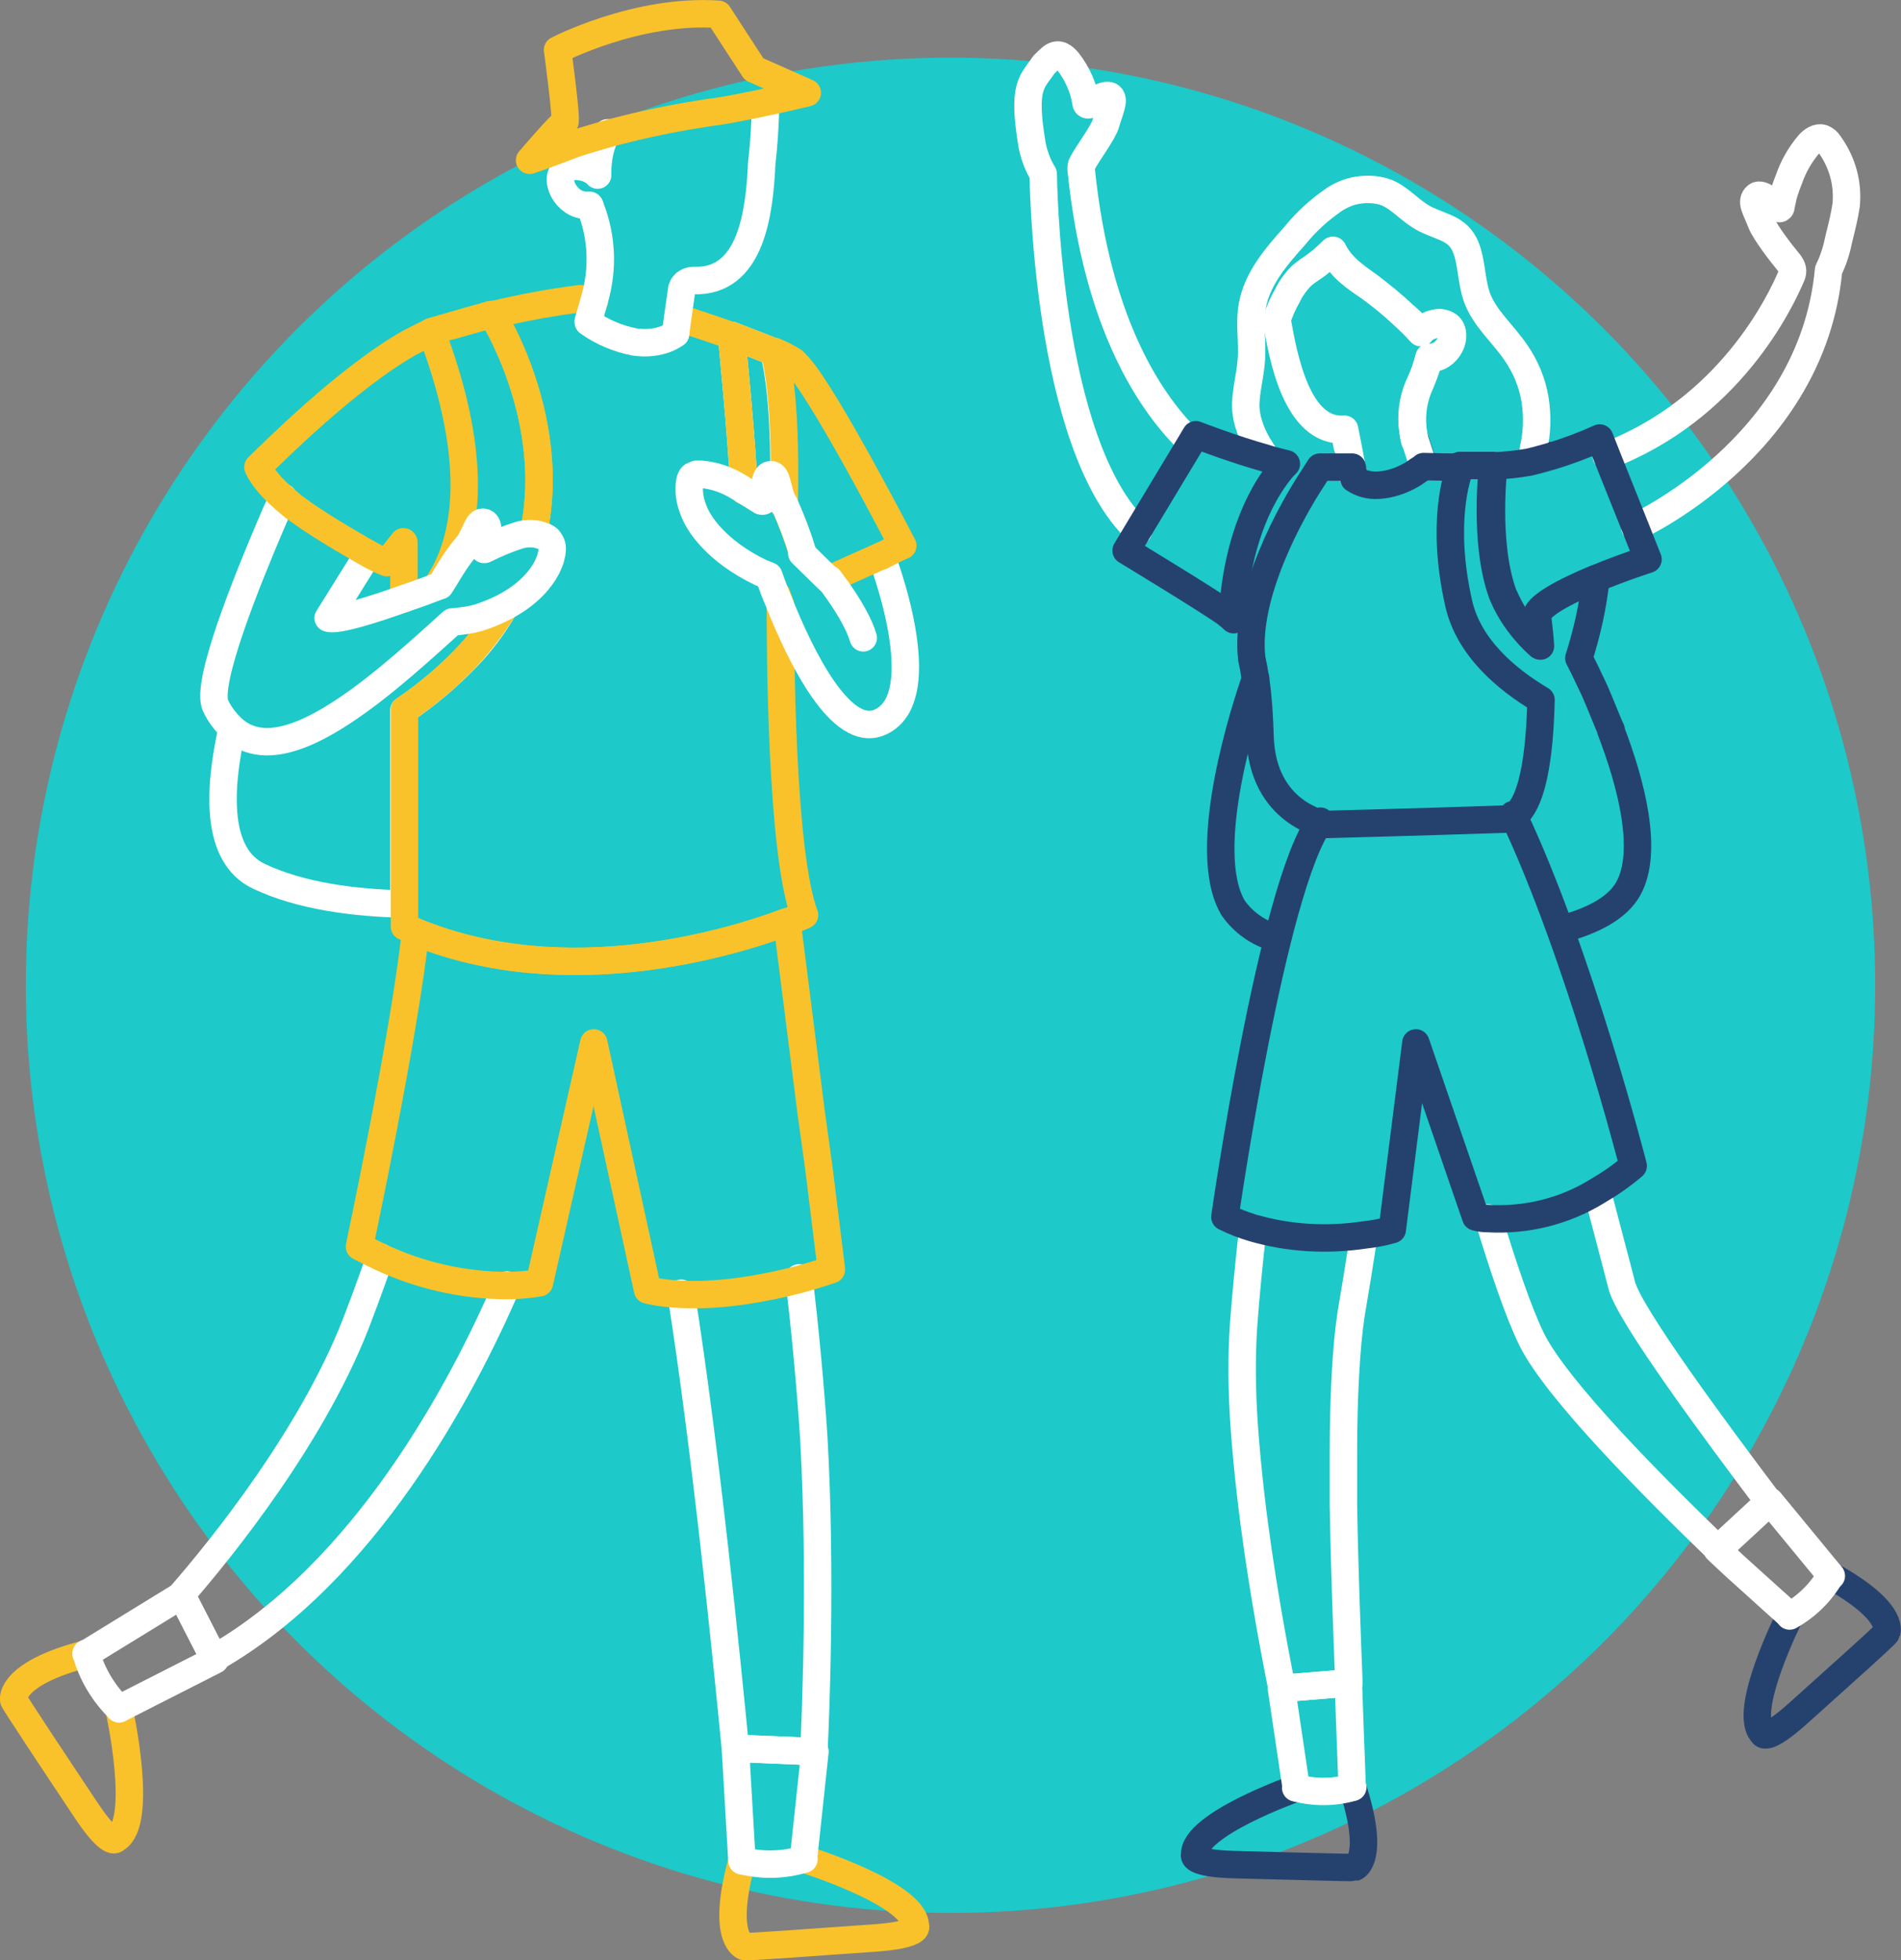 <svg xmlns="http://www.w3.org/2000/svg" xmlns:xlink="http://www.w3.org/1999/xlink" id="Layer_1" x="0px" y="0px" viewBox="0 0 346.4 357.1" style="enable-background:new 0 0 346.4 357.1;" xml:space="preserve"><rect x="0" y="0" width="346.4" height="357.1" fill="#808080" stroke="none"/><style type="text/css">	.st0{fill:#1DC9C9;}	.st1{fill:none;stroke:#F9C22A;stroke-width:5;stroke-linecap:round;stroke-linejoin:round;}	.st2{fill:none;stroke:#25426F;stroke-width:5;stroke-linecap:round;stroke-linejoin:round;}	.st3{fill:none;stroke:#FFFFFF;stroke-width:5;stroke-linecap:round;stroke-linejoin:round;}</style><ellipse class="st0" cx="173.2" cy="179.5" rx="168.5" ry="169"></ellipse><path class="st1" d="M135.2,339c-3.7,13.5,0,15.4,0.4,15.6c0.4,0.2,14.3-0.9,23.3-1.5c9-0.6,7.9-2.2,7.9-2.2 c0-5.9-20.3-12.2-20.3-12.2"></path><path class="st1" d="M15.7,301.3c-13.6,3.5-13.3,8.1-13.2,8.4c0.1,0.4,7.8,12,12.8,19.5c4.9,7.5,5.8,5.8,5.8,5.8 c5.2-2.9,0.6-23.6,0.6-23.6"></path><path class="st2" d="M236.1,325.8c0,0-18.7,6.6-18.4,12.1c0,0-0.9,1.6,7.4,1.8c8.4,0.2,21.4,0.6,21.7,0.5c0.4-0.1,3.7-2.1-0.3-14.5 h-0.1"></path><path class="st2" d="M326.2,294.3c0,0-8.9,17.6-5,21.5c0,0,0.4,1.8,6.6-3.8c6.2-5.6,15.9-14.2,16-14.6c0.1-0.4,1.2-4-10.1-10.3 l-0.1-0.1"></path><path class="st1" d="M73.6,98.8v10.3"></path><path class="st2" d="M284.5,169.3c5.6-1.5,10.2-3.8,12.2-7.4c3.8-6.8,0.5-19.3-3.2-28.9h0.1l-0.5-1.1c-1.2-2.9-2.2-5.5-3.2-7.5 c-1.3-2.8-2.2-4.5-2.2-4.5c1.5-4.7,2.6-9.6,3.1-14.5c-5.5,2.3-11.3,5.2-10.8,7.1c0.3,1.7,0.5,3.4,0.5,5.1c-2.9-2.6-5.3-5.8-6.8-9.5 c-3.4-9.4-1.7-23.3-1.7-23.3h-6 M278.4,84.1c1.4-0.3,2.8-0.7,4.1-1.1L278.4,84.1z M257.9,80.2c0.1,0.3,0.2,0.6,0.3,0.9l1.2,3.7 L257.9,80.2z"></path><path class="st2" d="M228.8,123.6c-1.7,4.8-10.4,31.2-4.1,41.8c1.8,2.6,4.5,4.5,7.5,5.4"></path><path class="st3" d="M146.4,338.7l2.1-19.6h-0.2l-14.3-0.6l1.2,20.5"></path><path class="st3" d="M21.7,311.3l17.5-8.9l-0.2-0.3l-5.9-11.5l-0.3,0.2l-17.1,10.5"></path><path class="st3" d="M279.4,81.9c0.7-3,0.8-6.1,0.3-9.2c-0.5-3-1.7-5.9-3.5-8.5c-2.3-3.4-5.7-6.2-7.1-10.1c-0.9-2.6-0.9-5.5-1.7-8.2 c-1.3-4.3-4.3-4.3-7.7-6c-2.6-1.3-4.4-3.7-7-4.8c-1.6-0.6-3.3-0.7-4.9-0.5c-1.7,0.2-3.2,0.8-4.6,1.7c-2.8,1.9-5.2,4.1-7.3,6.7 c-3.3,3.7-6.8,7.7-7.7,12.7c-0.6,3.3,0.1,6.7-0.2,10.1c-0.2,2.6-0.9,5.1-1,7.7c-0.1,3.5,1.7,7.1,3.7,9.8l0.1,0.1"></path><path class="st3" d="M245.5,81.3l-0.6-3c-8.6,0.5-11.2-13.1-12.3-20c0.5-1.5,1.1-3,1.9-4.3c0.6-1.3,1.5-2.6,2.5-3.6 c1.9-1.7,2.5-1.5,5.8-4.7c1.5,3.1,3.9,4.7,6.7,6.6c2.2,1.6,4.3,3.3,6.3,5.2c1.1,1,2.1,2,3.1,3.1c0.2-0.3,0.4-0.5,0.7-0.7 c0.7-0.5,1.5-0.7,2.3-0.9c0.7-0.1,1.4,0.1,2,0.5c2,1.4,0,6-3.5,5.8c-0.4,1.6-1,3.1-1.6,4.6c-1.5,3.2-1.8,6.9-1,10.4"></path><path class="st3" d="M42.3,132.7c-2.6,11.6-2.9,23.2,4.8,26.9c7.7,3.7,17.7,4.9,26.5,5.1v-35.3c4.3-2.9,8.3-6.3,11.8-10 c2.3-2.4,4.3-5.1,6-7.9"></path><path class="st1" d="M97.3,96.8c2.9-14.3-1.7-27.5-4.9-34.4c-0.8-1.7-1.7-3.4-2.7-5.1h-0.1c-0.3,0-0.5,0.1-0.8,0.2 c-3.7,1-10.1,2.9-10.2,2.9c0.3,0.7,0.5,1.3,0.7,1.9c7,19.4,6,31.7,3,39.3c-0.7,1.8-1.6,3.5-2.7,5.1"></path><path class="st3" d="M142.6,91.6c0.1,0.1,0.2,0.3,0.2,0.4c0.2-9.4,0-20.8-1.8-27.9l-7.7-3c0,0,1.8,18,2.3,28.3"></path><path class="st3" d="M297.9,96.1c0,0,32.3-14.5,35.3-46.9c0.9-1.8,1.5-3.8,1.9-5.8c0.5-2,1-4,1.3-6c0.4-4-0.7-7.9-3.1-11.2 c-0.3-0.5-0.7-0.8-1.2-1c-0.9-0.3-1.9,0.4-2.5,1.1c-1.6,1.9-2.8,4-3.6,6.3c-0.4,1-0.8,2.1-1.1,3.2c0,0.2-0.3,1.3-0.4,2 c0,0,0,0.1-0.1,0.1c0,0-0.1,0.1-0.1,0.1h-0.1c0,0-0.1,0-0.1-0.1c-1-0.9-3.1-2.9-4-2.2c-1.2,1-0.1,2.4,0.8,4.8 c0.7,1.8,3.7,5.7,5.2,7.5c0.2,0.3,0.4,0.6,0.5,1c0.1,0.4,0,0.8-0.1,1.1c-2.1,5-11.4,24.5-33.8,33"></path><path class="st3" d="M217,80.6c-7.1-6.8-17.1-21.2-20-49.8c0-0.3,0-0.7,0.2-1c1-1.9,3.8-5.6,4.3-7.3c0.7-2.4,1.6-4.2,0.9-4.9 s-2.8,0.5-3.8,1.4c-0.1,0-0.1,0.1-0.2,0.1c-0.1,0-0.2,0-0.2,0c-0.1,0-0.1-0.1-0.2-0.1c0-0.1-0.1-0.1-0.1-0.2 c-0.4-2.8-1.6-5.4-3.3-7.6c-0.7-0.8-1.6-1.7-2.9-0.8c-0.5,0.4-1,0.9-1.5,1.4c-2.1,3.2-4,3.6-2.1,14.8c0.4,1.8,1,3.5,2,5.1 c0,0,0.4,49.3,17.3,65.1"></path><path class="st3" d="M259.3,84.7l-1.2-3.7c-0.1-0.3-0.2-0.6-0.3-0.9c-0.9-3.5-0.6-7.1,1-10.4c0.7-1.5,1.2-3,1.6-4.6 c3.4,0.2,5.4-4.4,3.5-5.8c-0.6-0.4-1.3-0.6-2-0.5c-0.8,0.1-1.6,0.4-2.3,0.9c-0.3,0.2-0.5,0.4-0.7,0.7c-1-1.1-2-2.1-3.1-3 c-2-1.9-4.1-3.6-6.2-5.2c-2.8-2-5.2-3.6-6.7-6.6c-3.2,3.2-3.8,3-5.8,4.7c-1,1.1-1.9,2.3-2.5,3.6c-0.8,1.4-1.4,2.8-1.9,4.3 c1.2,6.9,3.7,20.6,12.3,20l0.6,3l0.7,3.7l0.3,1.9v0.2"></path><path class="st3" d="M124.1,235.6c4.6,29.2,8.3,66.6,9.9,82.9l14.3,0.6c0.3-5.7,1.4-32.3,0-57c-0.6-9.5-1.6-19.8-2.7-29.3"></path><path class="st3" d="M69.3,229c-1.1,3-2.3,6.5-3.8,10.4c-7.8,21.3-25.1,42.7-32.7,51.4l0.3-0.2l5.9,11.5 c27.3-15.5,45.1-48.7,53.4-68"></path><path class="st1" d="M144.6,65.8c-1.1-0.7-2.3-1.3-3.5-1.8c1.8,7.1,2,18.5,1.8,27.9c1.3,2.9,2.4,5.8,3.3,8.8"></path><path class="st1" d="M108.3,54.9l-2.5-0.5c-5.5,0.7-10.9,1.7-16.2,3h0.1c1,1.6,1.9,3.3,2.7,5.1c3.2,6.9,7.8,20,4.9,34.3"></path><path class="st1" d="M135.6,89.4c-0.5-10.3-2.3-28.3-2.3-28.3l7.7,3c-5.7-2.4-15.1-5.5-17.5-6.2"></path><path class="st1" d="M91.5,111.3c-1.8,2.8-3.8,5.5-6,7.9c-3.5,3.8-7.5,7.2-11.8,10.1v39.5l2.2,1c27.7,11.3,58.2,1.7,67.7-1.9 c1.9-0.7,3-1.2,3-1.2c-4.3-11.5-4.4-48.4-4.4-56.6c-0.2-0.6-0.5-1.2-0.6-1.7"></path><path class="st3" d="M51.6,90.6c0,0-1,2-2.3,5.1c-4,9.4-12,28.9-10,32.9c0.7,1.5,1.7,2.8,2.9,4c6.3,5.9,16.6,1.2,31.3-11.4 c2.8-2.4,5.7-5,8.9-7.9c0.6,0,1.3-0.1,1.9-0.2c1-0.1,2-0.3,3-0.6c11.7-3.8,13.9-11.4,13.2-13.3c-0.1-0.3-0.3-0.6-0.5-0.9 c-0.3-0.3-0.6-0.5-1-0.6c-1.4-0.6-2.9-0.6-4.4-0.2c-2.2,0.7-4.3,1.6-6.3,2.6h-0.1c0,0,0,0,0,0s0,0,0,0c0,0,0,0,0,0s0,0,0,0 c0.3-1.2,1.3-4.4,0.1-4.9c-1.4-0.6-1.6,2.6-3.4,4.5c-0.9,1.1-1.7,2.2-2.4,3.3c-0.9,1.4-1.7,2.8-2.3,3.7l-0.6,0.2 c-1,0.4-3.4,1.3-6.1,2.2c-5.3,1.9-12.2,4.1-13.7,3.5l7.3-11.7"></path><path class="st3" d="M160.6,101.3c0,0,9.9,25.5-0.1,30.2c-7.3,3.5-14.8-12.5-18.4-21.4c-0.2-0.6-0.5-1.2-0.7-1.7 c-0.6-1.5-1-2.7-1.3-3.5c-0.5-0.2-1-0.4-1.5-0.6c-8.1-3.9-11.4-9-12.2-11.3c-0.7-1.7-1-3.5-0.7-5.3c0.1-0.4,0.2-0.8,0.5-1 c0.2-0.1,0.5-0.2,0.7-0.3c0.3,0,0.5,0,0.8,0c2.6,0.2,5,1.1,7.2,2.5c0.6,0.4,2.6,1.6,3.7,2.3c0.1,0.1,0.2,0.1,0.3,0.1 c0.1,0,0.2,0,0.3-0.1c0.1,0,0.1-0.1,0.2-0.2c0-0.1,0-0.2,0-0.3c-0.1-1.5-0.1-4,0.9-4.2c1.5-0.3,1.2,2.9,2.5,5.1 c0.1,0.1,0.2,0.3,0.2,0.4c1.3,2.9,2.4,5.8,3.3,8.8"></path><path class="st2" d="M207.3,96.8l-2.1,3.5c0,0,14.7,8.9,18.2,11.4c0.5,0.4,1,0.8,1.4,1.2l-0.2-0.4c0,0,0-1.6,0.3-4.1 c0.6-5.5,2.5-15.3,8.4-22.7c0.3-0.4,0.7-0.8,1.1-1.2l-1.2-0.3c-0.8-0.2-1.6-0.4-2.5-0.7c-6.1-1.7-12.8-4.3-12.8-4.3l-0.9,1.5 L207.3,96.8z"></path><path class="st2" d="M290.8,105.4c4.8-2,9.5-3.5,9.5-3.5l-2.3-5.8l-5.2-13l-1.3-3.3c-2.9,1.3-5.8,2.4-8.8,3.3 c-1.4,0.4-2.8,0.8-4.1,1.1c-2.2,0.4-4.4,0.6-6.6,0.7h0.2c0,0-1.7,13.9,1.7,23.3c1.5,3.6,3.8,6.9,6.8,9.5c-0.1-1.7-0.3-3.4-0.5-5.1 C279.6,110.6,285.3,107.7,290.8,105.4z"></path><path class="st2" d="M228.1,120l0.2,1c0.2,0.8,0.3,1.8,0.5,2.8c0.5,3.4,0.7,6.9,0.8,10.3c0.4,14.2,11.9,16.1,11.9,16.1l10.9-0.3 l10.2-0.3l12.4-0.4c4.4-1.6,5.6-12.3,5.8-21.7c-6.4-3.8-13.2-9.6-15-17.6c-3.3-14.6-0.3-23.3,0.3-24.8h-1.6c-2.2,0-4-0.1-5.1-0.1 c-0.3,0.3-0.7,0.5-1,0.7c-0.3,0.2-0.8,0.6-1.2,0.8c-1.9,1.1-4,1.8-6.1,1.9c-1.5,0.1-3.1-0.3-4.4-1.2V87l-0.3-1.9h-5.9 c0,0-0.5,0.8-1.4,2.2C235.4,92.9,226.7,108.4,228.1,120z"></path><path class="st1" d="M78.6,60.5c-1.2,0.5-2.3,1.1-3.5,1.7l-0.4,0.2c-11.5,6.5-25.1,20.2-27.4,22.4l-0.3,0.3c0.1,0.3,0.3,0.5,0.4,0.8 c1.1,1.8,2.5,3.3,4.1,4.7l0,0c0.9,0.8,1.8,1.6,2.8,2.3c4.8,3.5,12.7,7.9,12.7,7.9c2.1,1.2,3.5,1.7,3.5,1.7l3-3.8"></path><path class="st1" d="M164.5,99.4c0,0-15.9-30.8-19.9-33.5"></path><path class="st1" d="M160.6,101.3c2.3-1.2,3.8-1.9,3.8-1.9"></path><path class="st1" d="M151.1,105.5l9.6-4.3"></path><path class="st3" d="M151.1,105.5c0,0,4.9,6.2,6.2,10.7"></path><path class="st3" d="M146.1,100.8l4.9,4.8"></path><path class="st1" d="M147.8,202.6l-4.4-34.7c-9.5,3.6-40,13.2-67.7,1.9c-1.9,18.2-10.2,57.3-10.2,57.3c1.3,0.7,2.6,1.3,3.8,1.9 c7.3,3.4,15.2,5.2,23.2,5.2c1.9,0,3.9-0.2,5.8-0.5l9.9-43.7l9.8,45c2,0.5,4.1,0.7,6.1,0.8c7.7,0.4,16.1-1.3,21.5-2.7 c3.6-1,5.9-1.8,5.9-1.8l-2.3-18.6L147.8,202.6z"></path><path class="st3" d="M246.4,325.6l-0.4-10.5l-0.3-8.5l-12.2,1l2.7,18.1"></path><path class="st3" d="M333.6,287l0.1,0.1l-11.2-13.6l-0.2,0.1l-9.3,8.6l-0.1,0.1l3.1,2.9l7.2,6.5l2.9,2.6"></path><path class="st3" d="M228.3,223.7c-0.7,6.3-1.3,12.3-1.7,17.8c-0.4,6-0.3,12,0.1,18c0.3,4.2,0.7,8.5,1.2,12.8 c1.6,13.9,4.1,27.3,5.7,35.3l12.2-1c-0.3-7.9-0.8-20.2-1-32.5v-9.4c0-10.2,0.5-19.5,1.4-25.3c0.7-4.1,1.5-9,2.3-14.3"></path><path class="st3" d="M271.2,221.9c2.7,8.9,5.5,17.2,7.9,22.1c4.6,9.3,22.5,27.2,34,38.3l9.3-8.6c-9.5-12.6-25.6-34.3-26.9-39.6 c-0.7-2.8-2.5-9.5-4.4-16.8"></path><path class="st2" d="M240.6,149.6c-8.8,12-17.4,72.1-17.4,72.1c1.6,0.8,3.4,1.5,5.1,2c6.5,1.9,13.4,2.3,20.2,1.3 c1.8-0.2,3.5-0.5,5.2-1L258,190l10.9,31.7c0.7,0.2,1.4,0.3,2.2,0.3c7,0.4,13.9-1.3,19.8-4.9c2.4-1.4,4.6-2.9,6.7-4.7 c0,0-9.9-38.7-21.9-64"></path><path class="st3" d="M123.1,60.8c0,0-2.6,2.2-7.5,1.5c-3-0.6-5.9-1.8-8.4-3.6"></path><path class="st3" d="M123.1,60.8l0.4-3l0.7-4.9c0-0.2,0.1-0.5,0.2-0.7c0.1-0.2,0.3-0.4,0.5-0.6c0.4-0.3,0.9-0.5,1.4-0.5 c10.7,0.5,12.1-12.7,12.5-21.3c0.4-3.4,0.6-6.8,0.7-10.2c-0.1-0.2-0.2-0.3-0.3-0.5 M110.7,24.2c-2,2.9-1.8,7.7-1.8,7.7 c-0.2-0.3-0.6-0.6-1-0.8c-0.8-0.5-1.7-0.7-2.7-0.8c-0.2,0-0.5,0-0.7,0c-0.6,0.1-1.1,0.3-1.6,0.7c-2.1,1.6,0.3,6.4,3.9,6.4 c0.2,0,0.4,0,0.6,0c0.1,0.3,0.2,0.5,0.3,0.7c2,5.2,2.2,10.9,0.7,16.2l-0.1,0.4l-1.1,3.8"></path><path class="st3" d="M106.9,37.5h0.6C107.3,37.5,107.1,37.5,106.9,37.5L106.9,37.5z"></path><path class="st1" d="M130.9,2.6c-14.9-1-29.3,6.5-29.3,6.5s1.8,13.2,1.3,13.2c-0.5,0-6.4,6.9-6.4,6.9s2.5-0.8,8.2-3l1.2-0.4l1-0.3 c2-0.6,4.3-1.3,6.8-1.9c5.1-1.3,10.3-2.3,15.5-3.1c2-0.2,4.5-0.7,7-1.2l1-0.2l1-0.2c4.8-1,8.9-2,8.9-2l-9.7-4.3L130.9,2.6z"></path><path class="st3" d="M146.5,338.7c-3.7,1.1-7.5,1.2-11.2,0.3"></path><path class="st3" d="M21.7,311.3c-2.8-2.8-4.9-6.2-6-10.1"></path><path class="st3" d="M246.5,325.6c-3.4,1-7,1-10.4,0.1"></path><path class="st3" d="M333.6,287c-1.8,3.1-4.3,5.6-7.5,7.4"></path></svg>